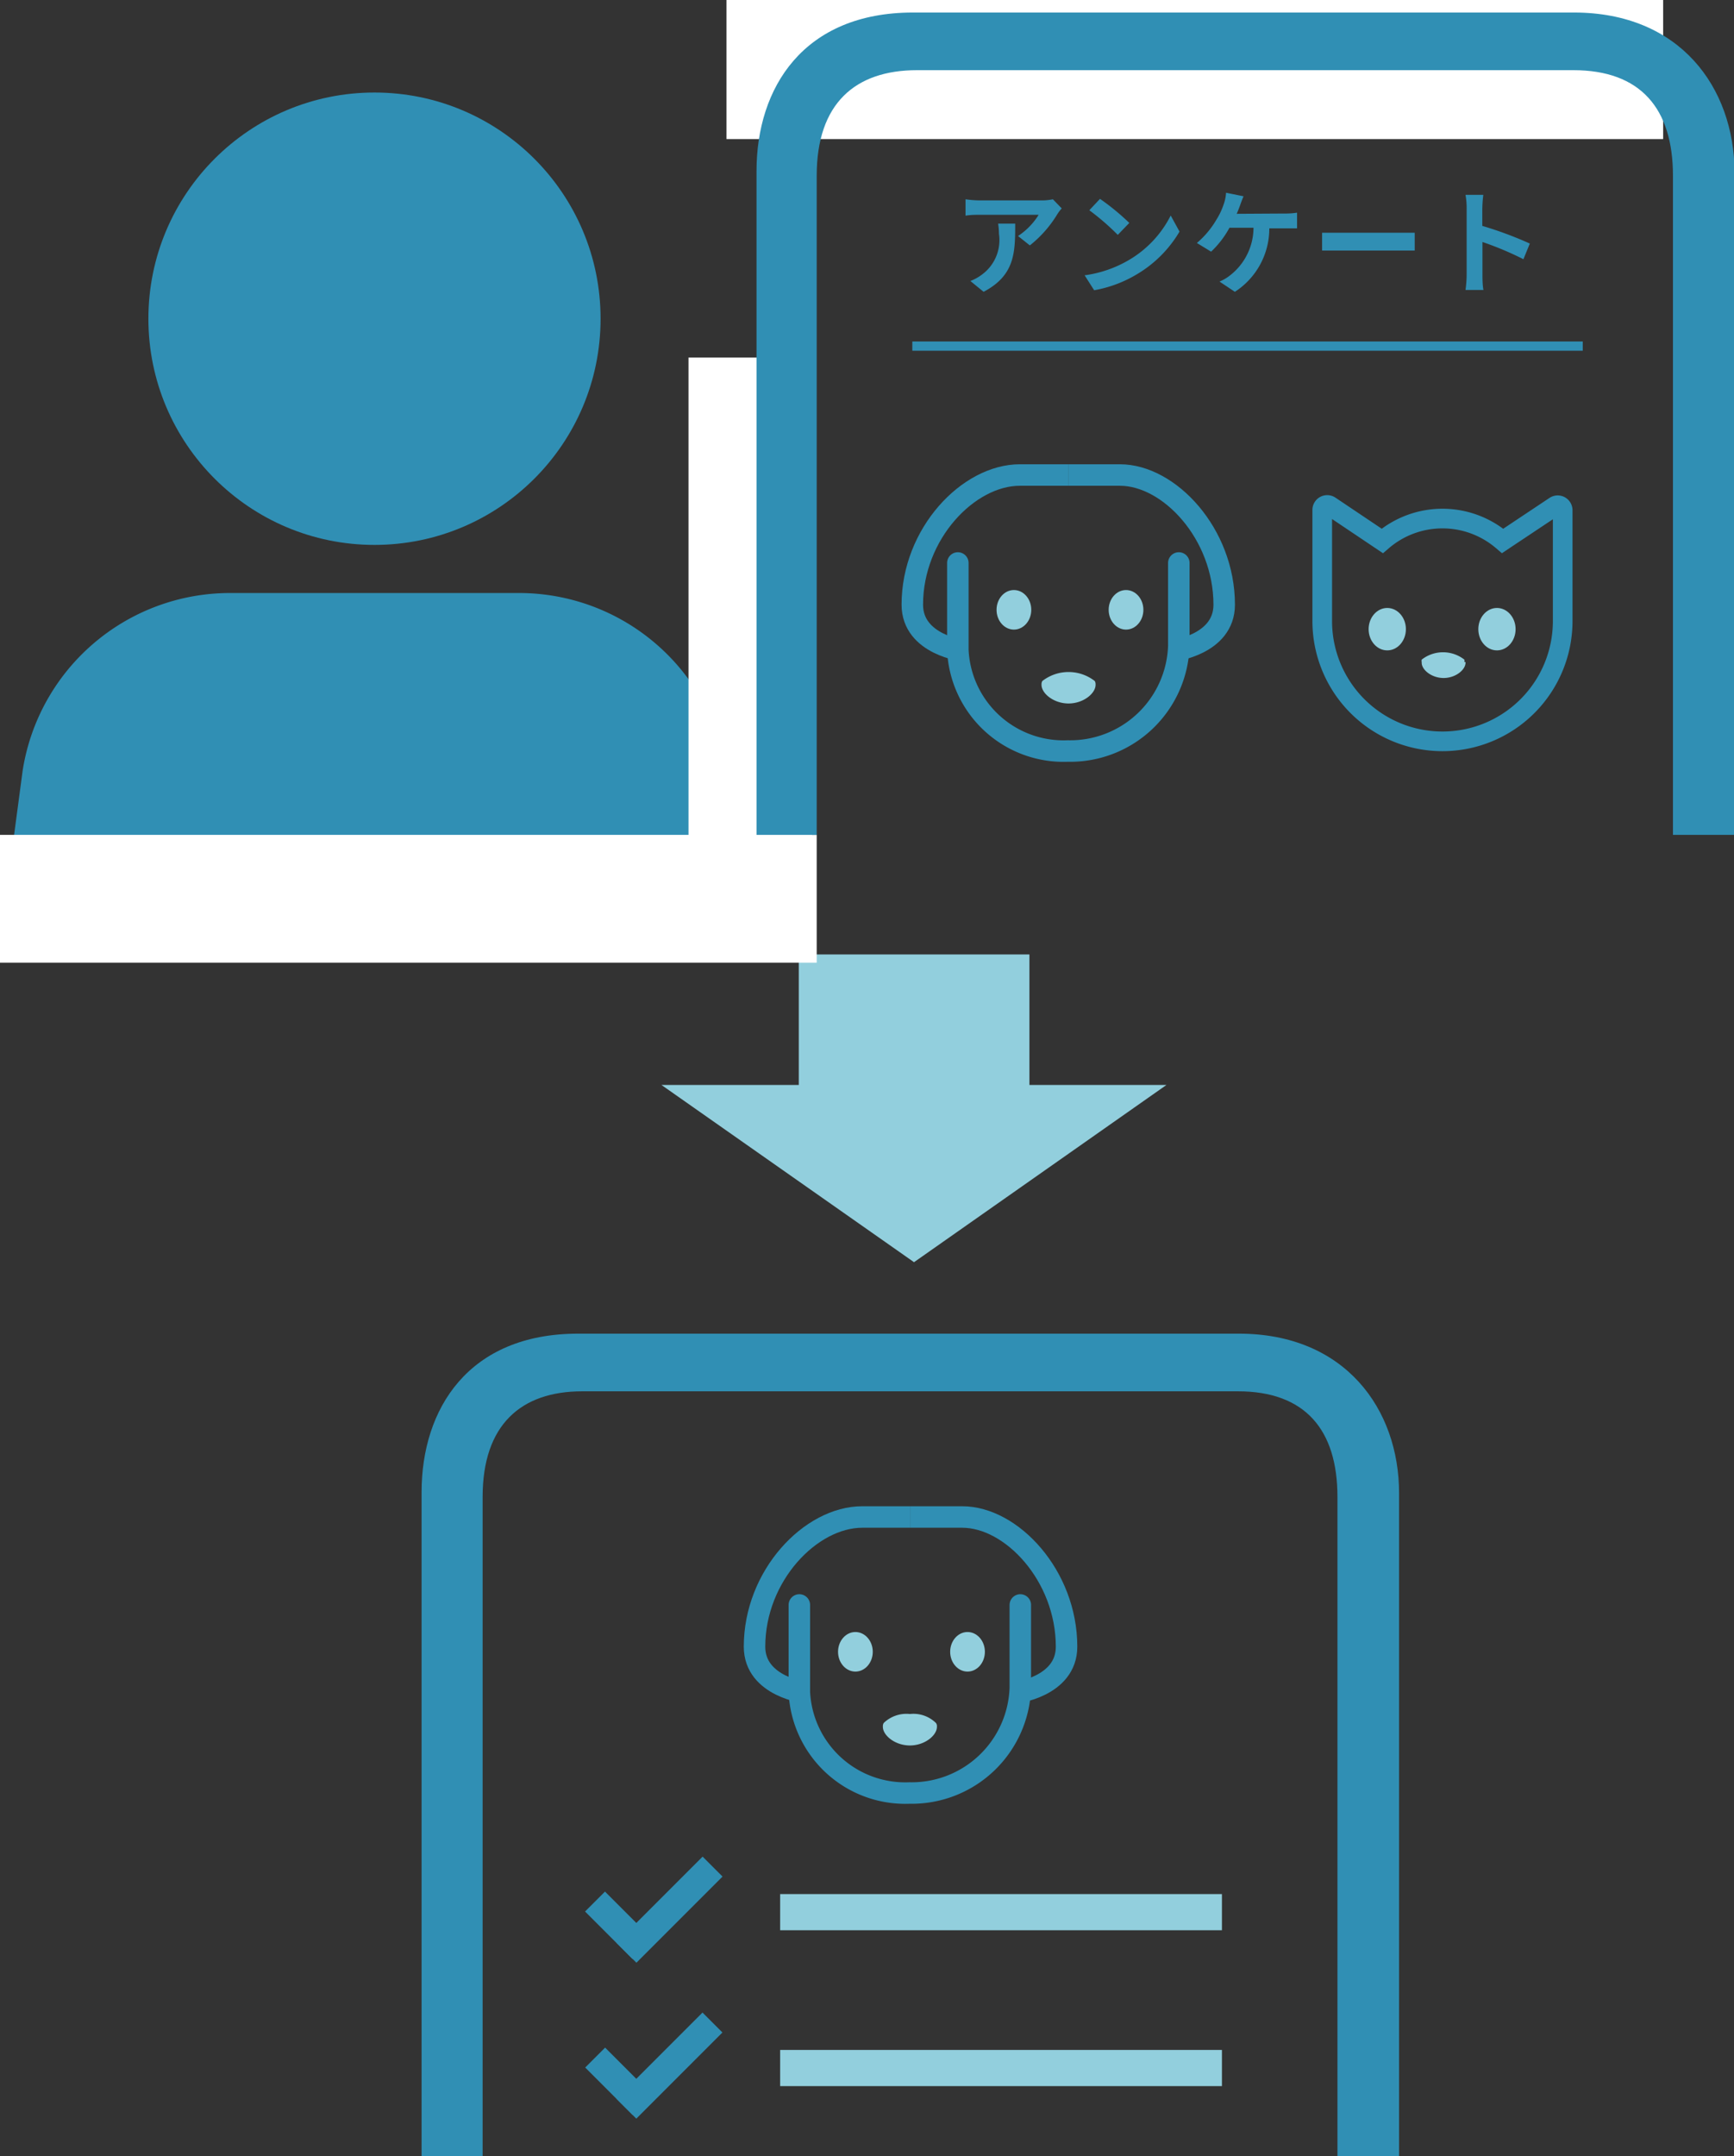 <svg xmlns="http://www.w3.org/2000/svg" viewBox="0 0 121.87 151.46"><rect x="0" y="0" width="121.87" height="151.46" fill="#333333" stroke="none"/><defs><style>.cls-1{fill:#fff;}.cls-2{fill:#92cfdd;}.cls-3{fill:#308fb4;}.cls-4,.cls-5,.cls-6{fill:none;stroke:#308fb4;stroke-miterlimit:10;}.cls-4,.cls-5{stroke-width:1.51px;}.cls-5{stroke-linecap:round;}.cls-6{stroke-width:1.38px;}</style></defs><g id="レイヤー_2" data-name="レイヤー 2"><g id="レイヤー_1-2" data-name="レイヤー 1"><rect class="cls-1" x="51.06" width="65.83" height="9.77"/><rect class="cls-2" x="56.14" y="67.05" width="16.21" height="11.3"/><polygon class="cls-2" points="64.24 88.67 81.98 76.22 46.49 76.22 64.24 88.67"/><circle class="cls-3" cx="26.32" cy="22.39" r="15.89"/><path class="cls-3" d="M52.64,66.09H0L1.59,54.15A14.75,14.75,0,0,1,16.17,41.66H36.48A14.74,14.74,0,0,1,51.05,54.15Z"/><rect class="cls-1" y="58.65" width="57.4" height="8.98"/><rect class="cls-3" x="64.12" y="23.99" width="47.12" height="0.65"/><path class="cls-3" d="M74.62,14.64a3.15,3.15,0,0,0-.31.41,8.22,8.22,0,0,1-1.93,2.19l-.83-.66A4.82,4.82,0,0,0,73,15.09H68.86c-.34,0-.6,0-1,.06V14a7.62,7.62,0,0,0,1,.08h4.31A3.9,3.9,0,0,0,74,14Zm-3.27,1.07c0,2,0,3.62-2.22,4.79l-.93-.76A3.25,3.25,0,0,0,69,19.3a3,3,0,0,0,1.21-2.87,4.56,4.56,0,0,0-.06-.72Z"/><path class="cls-3" d="M79.37,18.25a7.56,7.56,0,0,0,2.91-3.11l.62,1.13a8.51,8.51,0,0,1-3,3,8.79,8.79,0,0,1-3,1.12l-.67-1.05A8.32,8.32,0,0,0,79.37,18.25Zm0-2.59-.81.84a17.29,17.29,0,0,0-2-1.73l.75-.8A16.84,16.84,0,0,1,79.37,15.66Z"/><path class="cls-3" d="M90.33,15a5,5,0,0,0,.83-.06v1.1c-.3,0-.65,0-.83,0H89.21a5.29,5.29,0,0,1-2.42,4.46l-1.08-.72a3.05,3.05,0,0,0,.76-.45A4.26,4.26,0,0,0,88.1,16H86.41a6.71,6.71,0,0,1-1.29,1.68l-1-.61a6.35,6.35,0,0,0,1.38-1.65A4.83,4.83,0,0,0,86,14.36a2.78,2.78,0,0,0,.17-.82l1.23.25c-.09.2-.19.48-.25.65s-.14.37-.23.58Z"/><path class="cls-3" d="M92.92,16.35c.28,0,.87,0,1.28,0h4.3c.37,0,.73,0,.93,0V17.6c-.19,0-.6,0-.93,0H94.2c-.45,0-1,0-1.28,0Z"/><path class="cls-3" d="M107.07,18.21A22.4,22.4,0,0,0,104.19,17v2.26c0,.23,0,.79.07,1.11H103a8.17,8.17,0,0,0,.08-1.11V14.69a5.22,5.22,0,0,0-.08-1h1.25a9.4,9.4,0,0,0-.07,1v1.18a26.09,26.09,0,0,1,3.34,1.24Z"/><rect class="cls-1" x="48.39" y="25.12" width="8.68" height="36.72"/><path class="cls-3" d="M110.62.88H64.17c-7.7,0-11,5.28-11,11.14l0,46.63H57.4V12.35c0-5.09,2.71-7.42,7.05-7.42h46.13c4.73,0,7,2.7,7,7.42v46.3h4.33V12.07C121.87,6.16,118.09.88,110.62.88Z"/><ellipse class="cls-2" cx="71.26" cy="42.84" rx="1.22" ry="1.39"/><ellipse class="cls-2" cx="79.14" cy="42.84" rx="1.22" ry="1.39"/><path class="cls-2" d="M77,48.05a.42.42,0,0,0-.06-.21,3,3,0,0,0-3.68,0,.42.42,0,0,0-.06.21v.06c0,.6.85,1.31,1.9,1.31s1.9-.71,1.9-1.31v-.06Z"/><path class="cls-4" d="M75.08,33.37h-3.4c-3.62,0-7.56,4.12-7.56,9.11,0,2.84,3.65,3.25,3.65,3.25"/><path class="cls-4" d="M75.08,33.37h3.63c3.47,0,7.33,4.12,7.33,9.11,0,2.84-3.65,3.25-3.65,3.25"/><path class="cls-5" d="M67.32,39.55v6.11a7.44,7.44,0,0,0,7.73,7.1,7.64,7.64,0,0,0,7.8-7.38V39.55"/><path class="cls-6" d="M105.61,38a6.48,6.48,0,0,0-8.46,0l-3.68-2.47a.35.35,0,0,0-.54.29v7.81a8.45,8.45,0,1,0,16.9,0V35.84a.35.35,0,0,0-.54-.29Z"/><ellipse class="cls-2" cx="97.5" cy="44.2" rx="1.31" ry="1.49"/><ellipse class="cls-2" cx="105.21" cy="44.2" rx="1.31" ry="1.49"/><path class="cls-2" d="M102.92,46.51a.37.37,0,0,0,0-.17,2.43,2.43,0,0,0-3,0,.37.37,0,0,0,0,.17v.05c0,.49.69,1.07,1.54,1.07s1.54-.58,1.54-1.07v-.05Z"/><path class="cls-3" d="M87.07,93.69H40.63c-7.7,0-11,5.28-11,11.14l0,46.63h4.29v-46.3c0-5.08,2.71-7.42,7-7.42H87c4.73,0,7,2.7,7,7.42v46.3h4.33V104.89C98.33,99,94.54,93.69,87.07,93.69Z"/><rect class="cls-2" x="54.83" y="133.06" width="31.05" height="2.54"/><rect class="cls-3" x="42.5" y="132.89" width="1.98" height="4.72" transform="translate(-82.9 70.37) rotate(-45)"/><rect class="cls-3" x="42.77" y="133.17" width="8.56" height="1.98" transform="translate(-81.08 72.56) rotate(-45)"/><rect class="cls-2" x="54.83" y="144.01" width="31.05" height="2.54"/><rect class="cls-3" x="42.5" y="143.85" width="1.98" height="4.72" transform="translate(-90.64 73.58) rotate(-45)"/><rect class="cls-3" x="42.77" y="144.12" width="8.56" height="1.98" transform="translate(-88.83 75.77) rotate(-45)"/><ellipse class="cls-2" cx="60.12" cy="116.04" rx="1.22" ry="1.39"/><ellipse class="cls-2" cx="68" cy="116.04" rx="1.22" ry="1.39"/><path class="cls-2" d="M65.85,121.25a.35.35,0,0,0-.07-.21,2.26,2.26,0,0,0-1.83-.63,2.3,2.3,0,0,0-1.84.63.42.42,0,0,0-.06.21v.06c0,.6.85,1.31,1.9,1.31s1.9-.71,1.9-1.31v-.06Z"/><path class="cls-4" d="M64,106.57h-3.4c-3.62,0-7.57,4.12-7.57,9.11,0,2.84,3.66,3.25,3.66,3.25"/><path class="cls-4" d="M64,106.57h3.63c3.47,0,7.33,4.12,7.33,9.11,0,2.84-3.65,3.25-3.65,3.25"/><path class="cls-5" d="M56.18,112.75v6.11a7.45,7.45,0,0,0,7.74,7.1,7.64,7.64,0,0,0,7.79-7.38v-5.83"/></g></g></svg>